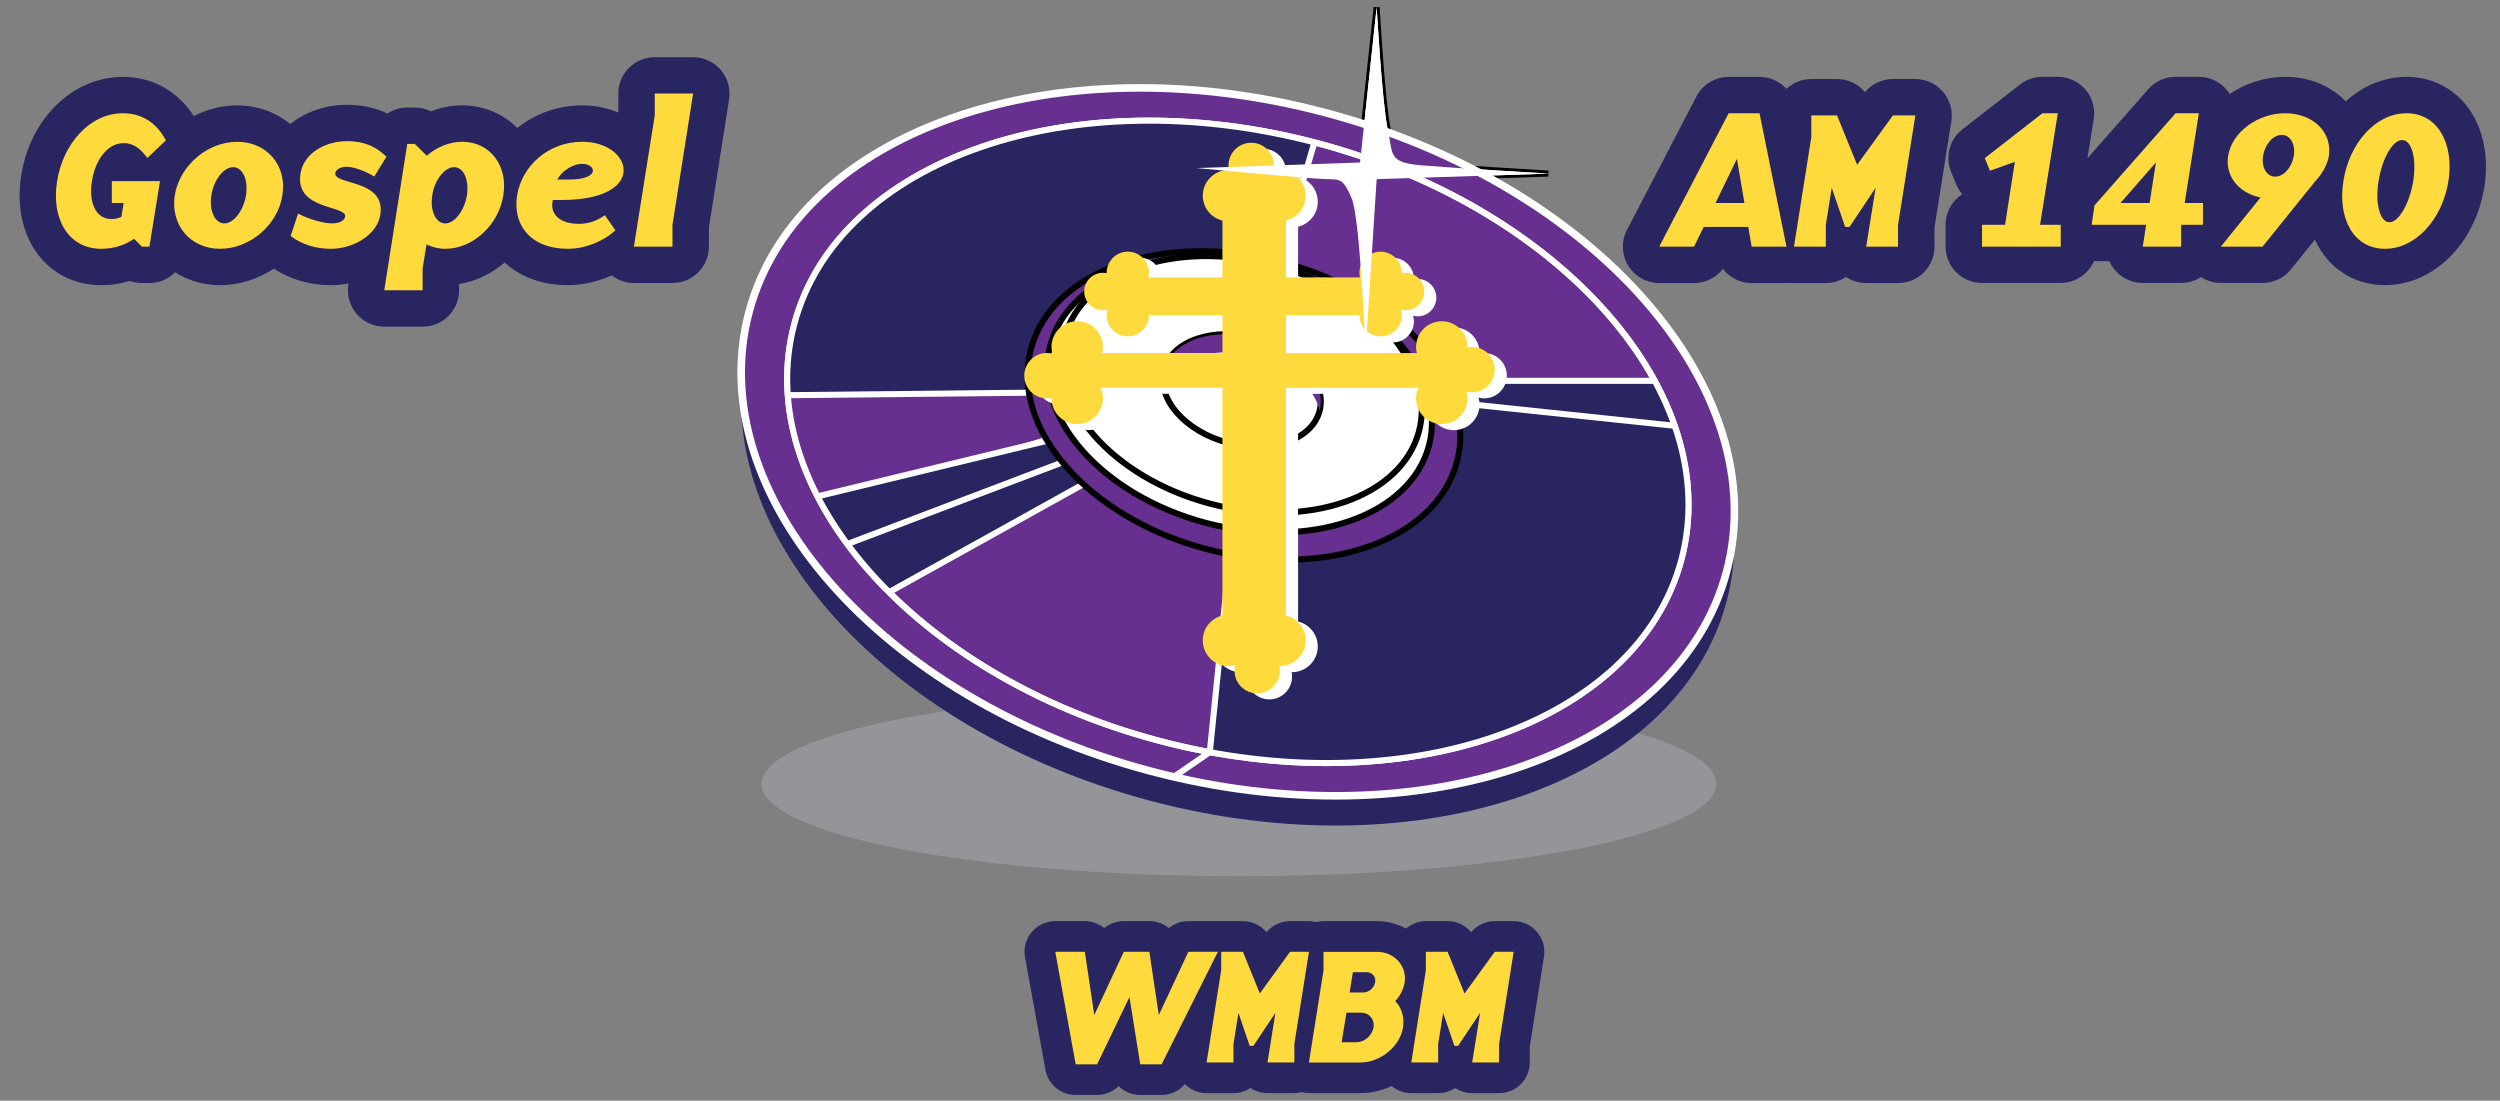 <?xml version="1.0" encoding="utf-8"?>
<!-- Generator: Adobe Illustrator 26.2.1, SVG Export Plug-In . SVG Version: 6.00 Build 0)  -->
<svg version="1.1" id="Layer_1" xmlns="http://www.w3.org/2000/svg" xmlns:xlink="http://www.w3.org/1999/xlink" x="0px" y="0px"
	 viewBox="0 0 664 292.34" style="enable-background:new 0 0 664 292.34;" xml:space="preserve">
<rect x="0" y="0" width="664" height="292.34" fill="#808080" stroke="none"/>
<style type="text/css">
	.st0{clip-path:url(#SVGID_00000141445165333083852000000001802336103207256483_);fill:#282561;}
	.st1{clip-path:url(#SVGID_00000141445165333083852000000001802336103207256483_);fill:#FEDA3C;}
	.st2{clip-path:url(#SVGID_00000141445165333083852000000001802336103207256483_);fill:#939598;}
	.st3{clip-path:url(#SVGID_00000141445165333083852000000001802336103207256483_);fill:#FFFFFF;}
	.st4{clip-path:url(#SVGID_00000141445165333083852000000001802336103207256483_);fill:#010101;}
	.st5{clip-path:url(#SVGID_00000141445165333083852000000001802336103207256483_);fill:#673090;}
	.st6{clip-path:url(#SVGID_00000141445165333083852000000001802336103207256483_);fill:none;stroke:#FFFFFF;stroke-width:2.013;}
	.st7{clip-path:url(#SVGID_00000141445165333083852000000001802336103207256483_);fill:none;stroke:#FFFFFF;stroke-width:1.611;}
	.st8{clip-path:url(#SVGID_00000182508470402655568680000016831226668438309761_);fill:#673090;}
	.st9{clip-path:url(#SVGID_00000182508470402655568680000016831226668438309761_);fill:none;stroke:#FFFFFF;stroke-width:1.611;}
	.st10{clip-path:url(#SVGID_00000182508470402655568680000016831226668438309761_);fill:#282561;}
	.st11{clip-path:url(#SVGID_00000053524763141222610200000014338826946221265289_);fill:none;stroke:#FFFFFF;stroke-width:1.611;}
	.st12{clip-path:url(#SVGID_00000053524763141222610200000014338826946221265289_);fill:#673090;}
	.st13{clip-path:url(#SVGID_00000053524763141222610200000014338826946221265289_);fill:none;stroke:#010101;stroke-width:1.611;}
	.st14{clip-path:url(#SVGID_00000053524763141222610200000014338826946221265289_);fill:#FFFFFF;}
	.st15{clip-path:url(#SVGID_00000053524763141222610200000014338826946221265289_);fill:#FEDA3C;}
	.st16{clip-path:url(#SVGID_00000053524763141222610200000014338826946221265289_);fill:#282561;}
</style>
<g>
	<defs>
		<rect id="SVGID_1_" x="-64" y="-157" width="792" height="612"/>
	</defs>
	<clipPath id="SVGID_00000117674686080001981100000000261507107013828996_">
		<use xlink:href="#SVGID_1_"  style="overflow:visible;"/>
	</clipPath>
	<path style="clip-path:url(#SVGID_00000117674686080001981100000000261507107013828996_);fill:#282561;" d="M408.22,247.51
		c-1.55-1.81-3.81-2.86-6.2-2.86H397c-2.42,0-4.72,1.08-6.26,2.93c-1.52-1.82-3.8-2.93-6.26-2.93h-5.77c-2.02,0-3.85,0.76-5.27,1.98
		c-2.31-1.27-4.94-1.98-7.68-1.98h-14.23c-0.66,0-1.3,0.1-1.91,0.25c-0.64-0.16-1.29-0.25-1.96-0.25h-5.02
		c-2.43,0-4.72,1.08-6.26,2.93c-1.52-1.82-3.8-2.93-6.26-2.93h-5.77c-0.12,0-0.23,0.03-0.34,0.03c-0.18-0.01-0.35-0.03-0.53-0.03
		h-7.85c-1.93,0-3.75,0.68-5.18,1.86c-1.42-1.17-3.23-1.86-5.18-1.86h-6.79c-1.93,0-3.75,0.68-5.18,1.86
		c-1.42-1.17-3.23-1.86-5.18-1.86h-7.85c-2.42,0-4.71,1.07-6.26,2.92c-1.55,1.86-2.19,4.3-1.76,6.68l5.42,29.88
		c0.7,3.88,4.08,6.69,8.02,6.69h5.69c2.18,0,4.23-0.87,5.73-2.35c1.48,1.46,3.52,2.35,5.73,2.35h5.68c2.42,0,4.66-1.08,6.19-2.87
		c1.52,1.52,3.58,2.38,5.75,2.38h7.14c1.67,0,3.23-0.5,4.52-1.36c1.33,0.88,2.89,1.36,4.52,1.36h7.14c0.66,0,1.3-0.1,1.91-0.25
		c0.64,0.16,1.29,0.25,1.96,0.25h13.71c2.9,0,5.72-0.68,8.27-1.89c1.45,1.21,3.29,1.89,5.21,1.89h7.14c1.67,0,3.23-0.5,4.52-1.36
		c1.32,0.88,2.89,1.36,4.52,1.36h7.14c4.5,0,8.15-3.65,8.15-8.15v-4.25l3.78-23.87C410.45,251.72,409.77,249.32,408.22,247.51"/>
	<polygon style="clip-path:url(#SVGID_00000117674686080001981100000000261507107013828996_);fill:#FEDA3C;" points="308.53,282.68 
		302.85,282.68 299.98,264.83 291.39,282.68 285.7,282.68 280.28,252.8 288.13,252.8 290.64,269.59 298.48,252.8 305.27,252.8 
		307.78,269.59 315.63,252.8 323.47,252.8 	"/>
	<polygon style="clip-path:url(#SVGID_00000117674686080001981100000000261507107013828996_);fill:#FEDA3C;" points="336.64,282.19 
		338.75,269.02 332.89,277.79 331.92,277.79 328.93,269.02 327.61,277.3 327.61,282.19 320.47,282.19 324.35,257.69 324.35,252.8 
		330.12,252.8 334.61,263.86 342.63,252.8 347.66,252.8 343.78,277.3 343.78,282.19 	"/>
	<path style="clip-path:url(#SVGID_00000117674686080001981100000000261507107013828996_);fill:#FEDA3C;" d="M373.08,260.91
		c-0.35,2.03-1.23,3.61-2.51,4.98c1.67,1.68,2.51,4.23,2.07,7.01c-0.84,5.16-6.13,9.3-11.28,9.3h-13.71l3.88-24.5v-4.89h14.23
		C370.22,252.8,373.74,256.46,373.08,260.91 M364.8,272.89c0.35-2.16-1.15-3.92-3.26-3.92h-3.92l-1.28,7.85h3.92
		C362.42,276.82,364.44,275.05,364.8,272.89 M358.45,263.6h3.66c1.45,0,2.86-1.23,3.13-2.69c0.26-1.5-0.8-2.69-2.25-2.69h-3.66
		L358.45,263.6z"/>
	<polygon style="clip-path:url(#SVGID_00000117674686080001981100000000261507107013828996_);fill:#FEDA3C;" points="391.01,282.19 
		393.12,269.02 387.26,277.79 386.29,277.79 383.3,269.02 381.98,277.3 381.98,282.19 374.84,282.19 378.71,257.69 378.71,252.8 
		384.49,252.8 388.98,263.86 397,252.8 402.03,252.8 398.15,277.3 398.15,282.19 	"/>
	<path style="clip-path:url(#SVGID_00000117674686080001981100000000261507107013828996_);fill:#939598;" d="M455.83,208.2
		c0,13.54-56.75,24.51-126.76,24.51s-126.76-10.98-126.76-24.51c0-13.54,56.75-24.51,126.76-24.51S455.83,194.66,455.83,208.2"/>
	<path style="clip-path:url(#SVGID_00000117674686080001981100000000261507107013828996_);fill:#FFFFFF;" d="M362.3,93.21
		c-0.02-0.35-1.49-35.3-3.65-40.33c-2.1-4.91-2.66-4.91-6.25-4.91c-3.66,0-33.36-2.83-34.62-2.95l0.02-0.8l43.07-1.46l4.38-40.86
		l0.8,0.02c0.01,0.26,1.48,25.8,2.93,32.31c0.26,1.16,0.43,2.19,0.58,3.09c0.68,4.17,0.91,5.58,7.89,6.16
		c8.72,0.73,33.59,2.19,33.84,2.21l-0.01,0.8l-45.26,1.46l-2.92,45.26L362.3,93.21z"/>
	<path style="clip-path:url(#SVGID_00000117674686080001981100000000261507107013828996_);fill:#010101;" d="M365.64,1.95
		c0,0,1.47,25.75,2.94,32.38s0,8.83,8.83,9.57c8.83,0.74,33.85,2.21,33.85,2.21l-45.62,1.47l-2.94,45.62c0,0-1.47-35.32-3.68-40.47
		c-2.21-5.15-2.94-5.15-6.62-5.15c-3.68,0-34.59-2.94-34.59-2.94l43.42-1.47L365.64,1.95 M364.84,1.86l-4.34,40.51l-42.72,1.45
		l-0.05,1.61c1.26,0.12,30.99,2.95,34.66,2.95c3.52,0,3.88,0,5.88,4.66c1.7,3.97,3.11,28.02,3.61,40.19l1.61,0.02l2.9-44.89
		l44.89-1.45l0.02-1.61c-0.25-0.02-25.11-1.48-33.83-2.21c-6.67-0.56-6.85-1.67-7.53-5.82c-0.15-0.91-0.32-1.94-0.58-3.11
		c-1.44-6.48-2.91-31.99-2.93-32.25L364.84,1.86z"/>
	<path style="clip-path:url(#SVGID_00000117674686080001981100000000261507107013828996_);fill:#282561;" d="M458.59,159.71
		c-12.82,48.29-81.33,72.02-153.03,52.99c-71.7-19.03-119.43-73.61-106.62-121.9c12.81-48.29,81.33-72.02,153.03-52.99
		C423.67,56.84,471.41,111.42,458.59,159.71"/>
	<path style="clip-path:url(#SVGID_00000117674686080001981100000000261507107013828996_);fill:#673090;" d="M458.59,151.81
		c-12.82,48.29-81.33,72.02-153.03,52.99c-71.7-19.03-119.43-73.6-106.62-121.9c12.81-48.29,81.33-72.02,153.03-52.99
		C423.67,48.94,471.41,103.51,458.59,151.81"/>
	
		<path style="clip-path:url(#SVGID_00000117674686080001981100000000261507107013828996_);fill:none;stroke:#FFFFFF;stroke-width:2.013;" d="
		M458.59,151.81c-12.82,48.29-81.33,72.02-153.03,52.99c-71.7-19.03-119.43-73.6-106.62-121.9c12.81-48.29,81.33-72.02,153.03-52.99
		C423.67,48.94,471.41,103.51,458.59,151.81z"/>
	<path style="clip-path:url(#SVGID_00000117674686080001981100000000261507107013828996_);fill:#673090;" d="M446.58,148.62
		c-11.63,43.82-73.8,65.35-138.87,48.09c-65.06-17.27-108.38-66.79-96.75-110.62c11.63-43.82,73.8-65.35,138.87-48.09
		C414.89,55.27,458.21,104.79,446.58,148.62"/>
	
		<path style="clip-path:url(#SVGID_00000117674686080001981100000000261507107013828996_);fill:none;stroke:#FFFFFF;stroke-width:1.611;" d="
		M446.58,148.62c-11.63,43.82-73.8,65.35-138.87,48.09c-65.06-17.27-108.38-66.79-96.75-110.62c11.63-43.82,73.8-65.35,138.87-48.09
		C414.89,55.27,458.21,104.79,446.58,148.62z"/>
</g>
<g>
	<defs>
		<path id="SVGID_00000036239138658662409290000010222635610033233079_" d="M210.96,86.09c-11.63,43.83,31.68,93.35,96.75,110.62
			c65.06,17.26,127.24-4.27,138.87-48.09c11.63-43.83-31.68-93.35-96.75-110.62c-15.24-4.05-30.31-5.96-44.62-5.96
			C258.42,32.05,219.87,52.53,210.96,86.09"/>
	</defs>
	<clipPath id="SVGID_00000111887809875330908600000004779404514454903716_">
		<use xlink:href="#SVGID_00000036239138658662409290000010222635610033233079_"  style="overflow:visible;"/>
	</clipPath>
	<path style="clip-path:url(#SVGID_00000111887809875330908600000004779404514454903716_);fill:#673090;" d="M204.67,101.15h122.2
		l-110.43,35.32C216.44,136.47,203.2,115.13,204.67,101.15"/>
	
		<path style="clip-path:url(#SVGID_00000111887809875330908600000004779404514454903716_);fill:none;stroke:#FFFFFF;stroke-width:1.611;" d="
		M204.67,101.15h122.2l-110.43,35.32C216.44,136.47,203.2,115.13,204.67,101.15z"/>
	<path style="clip-path:url(#SVGID_00000111887809875330908600000004779404514454903716_);fill:#282561;" d="M234.84,158l89.04-49.5
		l-103.76,33.25C220.12,141.76,225.28,152.31,234.84,158"/>
	
		<path style="clip-path:url(#SVGID_00000111887809875330908600000004779404514454903716_);fill:none;stroke:#FFFFFF;stroke-width:1.611;" d="
		M234.84,158l89.04-49.5l-103.76,33.25C220.12,141.76,225.28,152.31,234.84,158z"/>
	<path style="clip-path:url(#SVGID_00000111887809875330908600000004779404514454903716_);fill:#282561;" d="M331.38,101.15h114.12
		c0,0,3.15,16.19,0,19.87C442.35,124.69,331.38,101.15,331.38,101.15"/>
	
		<path style="clip-path:url(#SVGID_00000111887809875330908600000004779404514454903716_);fill:none;stroke:#FFFFFF;stroke-width:1.611;" d="
		M331.38,101.15h114.12c0,0,3.15,16.19,0,19.87C442.35,124.69,331.38,101.15,331.38,101.15z"/>
	<path style="clip-path:url(#SVGID_00000111887809875330908600000004779404514454903716_);fill:#282561;" d="M320.93,203.57
		l10.44-102.42l118.47,12.47c7.36,26.25,3.86,60.89-33.11,78.91C379.76,210.55,328.29,206.51,320.93,203.57"/>
	
		<path style="clip-path:url(#SVGID_00000111887809875330908600000004779404514454903716_);fill:none;stroke:#FFFFFF;stroke-width:1.611;" d="
		M320.93,203.57l10.44-102.42l118.47,12.47c7.36,26.25,3.86,60.89-33.11,78.91C379.76,210.55,328.29,206.51,320.93,203.57z"/>
	<path style="clip-path:url(#SVGID_00000111887809875330908600000004779404514454903716_);fill:#282561;" d="M329.83,103.7
		l20.97-71.66c0,0-49.64-8.55-83.76,0c-34.12,8.55-65.23,41.61-62.43,72.97L329.83,103.7z"/>
	
		<path style="clip-path:url(#SVGID_00000111887809875330908600000004779404514454903716_);fill:none;stroke:#FFFFFF;stroke-width:1.611;" d="
		M329.83,103.7l20.97-71.66c0,0-49.64-8.55-83.76,0c-34.12,8.55-65.23,41.61-62.43,72.97L329.83,103.7z"/>
	<polygon style="clip-path:url(#SVGID_00000111887809875330908600000004779404514454903716_);fill:#282561;" points="331.06,104.22 
		211.29,133.25 222.35,145.53 	"/>
	
		<polygon style="clip-path:url(#SVGID_00000111887809875330908600000004779404514454903716_);fill:none;stroke:#FFFFFF;stroke-width:1.611;" points="
		331.06,104.22 211.29,133.25 222.35,145.53 	"/>
</g>
<g>
	<defs>
		<rect id="SVGID_00000142146298885216674910000010805727628482797457_" x="-64" y="-157" width="792" height="612"/>
	</defs>
	<clipPath id="SVGID_00000023960791175059760940000007386100289740836766_">
		<use xlink:href="#SVGID_00000142146298885216674910000010805727628482797457_"  style="overflow:visible;"/>
	</clipPath>
	
		<path style="clip-path:url(#SVGID_00000023960791175059760940000007386100289740836766_);fill:none;stroke:#FFFFFF;stroke-width:1.611;" d="
		M446.58,148.62c-11.63,43.82-73.8,65.35-138.87,48.09c-65.06-17.27-108.38-66.79-96.75-110.62c11.63-43.82,73.8-65.35,138.87-48.09
		C414.89,55.27,458.21,104.79,446.58,148.62z"/>
	<path style="clip-path:url(#SVGID_00000023960791175059760940000007386100289740836766_);fill:#673090;" d="M386.95,122.7
		c-5.59,21.04-35.44,31.38-66.68,23.09c-31.24-8.29-52.04-32.07-46.45-53.12c5.58-21.04,35.44-31.38,66.68-23.09
		C371.73,77.88,392.53,101.66,386.95,122.7"/>
	
		<path style="clip-path:url(#SVGID_00000023960791175059760940000007386100289740836766_);fill:none;stroke:#010101;stroke-width:1.611;" d="
		M386.95,122.7c-5.59,21.04-35.44,31.38-66.68,23.09c-31.24-8.29-52.04-32.07-46.45-53.12c5.58-21.04,35.44-31.38,66.68-23.09
		C371.73,77.88,392.53,101.66,386.95,122.7z"/>
	<path style="clip-path:url(#SVGID_00000023960791175059760940000007386100289740836766_);fill:#FFFFFF;" d="M379.53,118.36
		c-4.97,18.7-31.5,27.89-59.27,20.52c-27.77-7.37-46.25-28.5-41.29-47.21c4.96-18.7,31.5-27.89,59.26-20.52
		C366,78.52,384.49,99.65,379.53,118.36"/>
	
		<path style="clip-path:url(#SVGID_00000023960791175059760940000007386100289740836766_);fill:none;stroke:#010101;stroke-width:1.611;" d="
		M379.53,118.36c-4.97,18.7-31.5,27.89-59.27,20.52c-27.77-7.37-46.25-28.5-41.29-47.21c4.96-18.7,31.5-27.89,59.26-20.52
		C366,78.52,384.49,99.65,379.53,118.36z"/>
	<path style="clip-path:url(#SVGID_00000023960791175059760940000007386100289740836766_);fill:#FFFFFF;" d="M376.88,114.57
		c-4.65,17.5-29.48,26.1-55.46,19.21c-25.99-6.89-43.29-26.67-38.64-44.18c4.64-17.5,29.48-26.1,55.46-19.21
		C364.22,77.29,381.52,97.07,376.88,114.57"/>
	
		<path style="clip-path:url(#SVGID_00000023960791175059760940000007386100289740836766_);fill:none;stroke:#010101;stroke-width:1.611;" d="
		M376.88,114.57c-4.65,17.5-29.48,26.1-55.46,19.21c-25.99-6.89-43.29-26.67-38.64-44.18c4.64-17.5,29.48-26.1,55.46-19.21
		C364.22,77.29,381.52,97.07,376.88,114.57z"/>
	<path style="clip-path:url(#SVGID_00000023960791175059760940000007386100289740836766_);fill:#FFFFFF;" d="M350.47,109.18
		c-2.04,7.68-12.93,11.45-24.33,8.43c-11.4-3.02-18.99-11.7-16.95-19.38c2.04-7.68,12.93-11.45,24.33-8.43
		C344.92,92.82,352.51,101.5,350.47,109.18"/>
	
		<path style="clip-path:url(#SVGID_00000023960791175059760940000007386100289740836766_);fill:none;stroke:#010101;stroke-width:1.611;" d="
		M350.47,109.18c-2.04,7.68-12.93,11.45-24.33,8.43c-11.4-3.02-18.99-11.7-16.95-19.38c2.04-7.68,12.93-11.45,24.33-8.43
		C344.92,92.82,352.51,101.5,350.47,109.18z"/>
	<path style="clip-path:url(#SVGID_00000023960791175059760940000007386100289740836766_);fill:#673090;" d="M309.19,103.05
		c2.04-7.68,12.93-11.45,24.33-8.43c8.98,2.38,15.56,8.27,16.98,14.41c1.91-7.65-5.65-16.24-16.98-19.25
		c-11.4-3.03-22.29,0.75-24.33,8.43c-0.43,1.63-0.41,3.31-0.03,4.97C309.17,103.15,309.17,103.1,309.19,103.05"/>
	
		<line style="clip-path:url(#SVGID_00000023960791175059760940000007386100289740836766_);fill:none;stroke:#FFFFFF;stroke-width:1.611;" x1="321.32" y1="199.76" x2="311.76" y2="206.34"/>
	<path style="clip-path:url(#SVGID_00000023960791175059760940000007386100289740836766_);fill:#FFFFFF;" d="M394.2,93.77
		c-0.42,0-0.82,0.04-1.22,0.12c0-0.04,0.01-0.08,0.01-0.12c0-3.77-3.05-6.83-6.83-6.83s-6.83,3.06-6.83,6.83
		c0,0.56,0.08,1.09,0.21,1.61h-34.76V85.34h19.52c0,3.11,2.52,5.62,5.62,5.62c3.11,0,5.62-2.52,5.62-5.62
		c0-0.52-0.09-1.01-0.23-1.49c0.4,0.1,0.8,0.17,1.22,0.17c2.74,0,4.96-2.22,4.96-4.96c0-2.74-2.22-4.97-4.96-4.97
		c-0.35,0-0.68,0.04-1.01,0.1c0-0.03,0.01-0.07,0.01-0.1c0-3.1-2.52-5.62-5.62-5.62c-3.11,0-5.62,2.52-5.62,5.62
		c0,0.42,0.05,0.82,0.14,1.21h-19.66V60.21c2.99-0.72,5.23-3.4,5.23-6.62c0-3.77-3.06-6.83-6.83-6.83c-0.63,0-1.23,0.11-1.81,0.27
		c0.12-0.48,0.21-0.97,0.21-1.48c0-3.33-2.7-6.03-6.03-6.03c-3.33,0-6.03,2.7-6.03,6.03c0,0.42,0.04,0.82,0.12,1.22
		c-0.04,0-0.08-0.01-0.12-0.01c-3.77,0-6.83,3.06-6.83,6.83c0,3.21,2.23,5.89,5.22,6.61v15.08h-19.65c0.08-0.39,0.14-0.79,0.14-1.21
		c0-3.1-2.52-5.62-5.62-5.62c-3.1,0-5.62,2.52-5.62,5.62c0,0.04,0.01,0.07,0.01,0.1c-0.33-0.07-0.66-0.1-1.01-0.1
		c-2.74,0-4.96,2.23-4.96,4.97c0,2.74,2.22,4.96,4.96,4.96c0.42,0,0.83-0.07,1.22-0.17c-0.13,0.48-0.23,0.97-0.23,1.49
		c0,3.11,2.52,5.62,5.62,5.62c3.11,0,5.62-2.52,5.62-5.62h19.52v10.04h-31.95c0.12-0.52,0.21-1.05,0.21-1.61
		c0-3.77-3.06-6.83-6.83-6.83c-3.77,0-6.83,3.06-6.83,6.83c0,0.63,0.11,1.23,0.27,1.81c-0.48-0.12-0.96-0.2-1.48-0.2
		c-3.33,0-6.02,2.7-6.02,6.03c0,3.33,2.7,6.02,6.02,6.02c0.42,0,0.83-0.04,1.22-0.12c0,0.04-0.01,0.08-0.01,0.12
		c0,3.77,3.06,6.83,6.83,6.83c3.77,0,6.83-3.06,6.83-6.83c0-1-0.23-1.95-0.62-2.81h32.36v60.48c-2.99,0.73-5.22,3.4-5.22,6.62
		c0,3.77,3.06,6.83,6.83,6.83c0.63,0,1.23-0.11,1.81-0.27c-0.12,0.48-0.21,0.97-0.21,1.48c0,3.33,2.7,6.02,6.03,6.02
		c3.33,0,6.03-2.7,6.03-6.02c0-0.42-0.04-0.82-0.13-1.22c0.04,0,0.08,0.01,0.13,0.01c3.77,0,6.83-3.06,6.83-6.83
		c0-3.21-2.23-5.9-5.23-6.62v-60.47h35.17c-0.39,0.86-0.62,1.81-0.62,2.81c0,3.77,3.06,6.83,6.83,6.83s6.83-3.06,6.83-6.83
		c0-0.63-0.11-1.23-0.27-1.81c0.48,0.12,0.97,0.2,1.48,0.2c3.33,0,6.02-2.7,6.02-6.02C400.23,96.47,397.53,93.77,394.2,93.77"/>
	<path style="clip-path:url(#SVGID_00000023960791175059760940000007386100289740836766_);fill:#FEDA3C;" d="M390.98,92.16
		c-0.42,0-0.82,0.04-1.22,0.13c0-0.04,0.01-0.08,0.01-0.13c0-3.77-3.05-6.83-6.83-6.83s-6.83,3.06-6.83,6.83
		c0,0.56,0.08,1.09,0.21,1.61h-34.76V83.72h19.52c0,3.11,2.52,5.62,5.62,5.62c3.1,0,5.62-2.52,5.62-5.62c0-0.52-0.09-1.01-0.23-1.49
		c0.4,0.1,0.8,0.17,1.22,0.17c2.74,0,4.96-2.22,4.96-4.96c0-2.74-2.22-4.97-4.96-4.97c-0.34,0-0.68,0.04-1.01,0.1
		c0-0.03,0.01-0.07,0.01-0.1c0-3.1-2.52-5.62-5.62-5.62c-3.11,0-5.62,2.52-5.62,5.62c0,0.42,0.05,0.82,0.14,1.21h-19.66V58.6
		c2.99-0.72,5.23-3.4,5.23-6.62c0-3.77-3.06-6.83-6.83-6.83c-0.63,0-1.23,0.11-1.81,0.27c0.12-0.48,0.21-0.97,0.21-1.48
		c0-3.33-2.7-6.03-6.03-6.03c-3.33,0-6.03,2.7-6.03,6.03c0,0.42,0.04,0.82,0.12,1.22c-0.04,0-0.08-0.01-0.12-0.01
		c-3.77,0-6.83,3.06-6.83,6.83c0,3.21,2.23,5.89,5.22,6.61v15.08h-19.65c0.08-0.39,0.14-0.79,0.14-1.21c0-3.1-2.52-5.62-5.62-5.62
		c-3.1,0-5.62,2.52-5.62,5.62c0,0.04,0.01,0.07,0.01,0.1c-0.33-0.07-0.66-0.1-1.01-0.1c-2.74,0-4.96,2.23-4.96,4.97
		c0,2.74,2.22,4.96,4.96,4.96c0.42,0,0.83-0.07,1.22-0.17c-0.13,0.48-0.23,0.97-0.23,1.49c0,3.11,2.52,5.62,5.62,5.62
		c3.11,0,5.62-2.52,5.62-5.62h19.52v10.04h-31.95c0.13-0.52,0.21-1.05,0.21-1.61c0-3.77-3.06-6.83-6.83-6.83
		c-3.77,0-6.83,3.06-6.83,6.83c0,0.63,0.11,1.23,0.27,1.81c-0.48-0.12-0.96-0.2-1.48-0.2c-3.33,0-6.03,2.7-6.03,6.03
		c0,3.33,2.7,6.02,6.03,6.02c0.42,0,0.83-0.04,1.22-0.12c0,0.04-0.01,0.08-0.01,0.12c0,3.77,3.06,6.83,6.83,6.83
		c3.77,0,6.83-3.06,6.83-6.83c0-1-0.23-1.95-0.62-2.81h32.36v60.48c-2.99,0.73-5.22,3.4-5.22,6.62c0,3.77,3.06,6.83,6.83,6.83
		c0.63,0,1.23-0.11,1.81-0.27c-0.12,0.48-0.21,0.97-0.21,1.48c0,3.33,2.7,6.03,6.03,6.03c3.33,0,6.03-2.7,6.03-6.03
		c0-0.42-0.04-0.82-0.13-1.22c0.04,0,0.08,0.01,0.13,0.01c3.77,0,6.83-3.05,6.83-6.83c0-3.22-2.23-5.9-5.23-6.62V103h35.17
		c-0.39,0.86-0.62,1.81-0.62,2.81c0,3.77,3.06,6.83,6.83,6.83s6.83-3.06,6.83-6.83c0-0.63-0.11-1.23-0.27-1.81
		c0.48,0.12,0.97,0.2,1.48,0.2c3.33,0,6.02-2.7,6.02-6.02C397,94.86,394.31,92.16,390.98,92.16"/>
	<path style="clip-path:url(#SVGID_00000023960791175059760940000007386100289740836766_);fill:#FFFFFF;" d="M365.64,1.95
		c0,0,1.47,25.76,2.94,32.38c1.47,6.62,0,8.83,8.83,9.57c8.83,0.74,33.85,2.21,33.85,2.21l-45.62,1.47l-2.94,45.62
		c0,0-1.47-35.32-3.68-40.47c-2.21-5.15-2.94-5.15-6.62-5.15c-3.68,0-34.59-2.94-34.59-2.94l43.42-1.47L365.64,1.95z"/>
	<path style="clip-path:url(#SVGID_00000023960791175059760940000007386100289740836766_);fill:#282561;" d="M191.44,18.57
		c-1.84-2.15-4.52-3.38-7.35-3.38H173.9c-5.34,0-9.67,4.33-9.67,9.66v5.04l0,0.01c-2.84-1.22-6.09-1.91-9.56-1.91
		c-6.55,0-12.56,2.23-17.27,6c-3.81-3.82-9.03-6-14.6-6c-2.84,0-5.67,0.54-8.35,1.58c-1.32-0.66-2.79-1.01-4.29-1.01h-1.99
		c-1.93,0-3.73,0.59-5.26,1.59c-3.21-1.54-6.76-2.32-10.73-2.32c-5.84,0-11.13,1.92-15.07,5.12c-3.87-3.17-8.84-4.96-14.13-4.96
		c-4.05,0-7.97,1.03-11.51,2.83c-4.25-6.64-11-10.4-18.84-10.4c-13.26,0-24.62,11.02-26.99,26.14c-1.37,8.46,0.51,16.46,5.17,21.93
		c3.98,4.68,9.69,7.26,16.08,7.26c2.61,0,5.16-0.39,7.57-1.14c1.03,0.37,2.13,0.56,3.25,0.56h1.99c2.64,0,5.03-1.09,6.79-2.84
		c3.49,2.19,7.62,3.41,11.96,3.41c5.16,0,10.1-1.64,14.3-4.39c4.34,2.87,9.56,4.39,15.22,4.39c1.52,0,3.07-0.17,4.61-0.47
		l-0.05,0.33c-0.44,2.79,0.37,5.64,2.2,7.78c1.84,2.15,4.52,3.38,7.35,3.38h10.19c5.34,0,9.66-4.33,9.66-9.66v-1.65
		c4.46-0.73,8.64-2.78,12.11-5.73c4.2,3.9,10.07,6.02,16.78,6.02c3.9,0,7.95-0.95,11.65-2.6c1.68,1.3,3.75,2.02,5.91,2.02h10.24
		c5.34,0,9.66-4.33,9.66-9.66v-5.04l5.37-34.11C194.08,23.57,193.27,20.72,191.44,18.57"/>
	<path style="clip-path:url(#SVGID_00000023960791175059760940000007386100289740836766_);fill:#FEDA3C;" d="M32.84,53.91H29.7v-5.8
		h12.8l-2.82,17.4H37.7l-2.09-2.09c-2.4,1.67-5.33,2.66-8.73,2.66c-8.73,0-13.33-7.99-11.71-17.97c1.57-9.98,8.73-18.03,17.45-18.03
		c6.06,0,9.56,3.61,11.44,7.21l-4.91,4.65c-1.57-2.04-3.34-3.92-6.32-3.92c-4.39,0-7.58,4.65-8.41,10.08
		c-0.89,5.38,0.84,10.08,5.22,10.08c0.94,0,1.78-0.21,2.61-0.57L32.84,53.91z"/>
	<path style="clip-path:url(#SVGID_00000023960791175059760940000007386100289740836766_);fill:#FEDA3C;" d="M75,51.87
		c-1.2,7.89-8.62,14.21-16.56,14.21c-7.89,0-13.22-6.32-12.02-14.21c1.31-7.89,8.67-14.21,16.56-14.21
		C70.87,37.66,76.31,43.98,75,51.87 M61.94,44.4c-2.51,0-5.17,3.34-5.8,7.47c-0.63,4.13,0.94,7.47,3.45,7.47
		c2.46,0,5.07-3.34,5.75-7.47C65.96,47.74,64.45,44.4,61.94,44.4"/>
	<path style="clip-path:url(#SVGID_00000023960791175059760940000007386100289740836766_);fill:#FEDA3C;" d="M99.4,46.9
		c-1.31-0.89-4.96-2.61-7.42-2.61c-1.41,0-2.72,0.68-2.93,1.67c-0.47,3.24,13.48,1.57,11.96,11.08c-0.84,5.38-7.26,9.04-13.06,9.04
		c-4.13,0-7.84-1.15-10.76-3.4l1.99-5.96c3.03,1.62,6.95,2.61,8.99,2.61c1.67,0,3.29-0.57,3.5-1.78
		c0.47-3.13-13.43-1.62-11.86-11.44c0.78-5.22,6.32-8.62,12.38-8.62c4.23,0,7.52,1.25,10.45,4.13L99.4,46.9z"/>
	<path style="clip-path:url(#SVGID_00000023960791175059760940000007386100289740836766_);fill:#FEDA3C;" d="M118.31,66.08
		c-1.88,0-3.5-0.42-5.02-1.15l-1.04,6.37v5.8h-10.19l6.11-38.88h1.99l3.19,3.14c2.72-2.35,6.06-3.71,9.46-3.71
		c7.26,0,12.18,6.32,10.87,14.21C132.47,59.76,125.58,66.08,118.31,66.08 M120.61,44.4c-2.51,0-5.17,3.34-5.8,7.47
		c-0.63,4.13,0.94,7.47,3.45,7.47c2.46,0,5.07-3.34,5.75-7.47C124.64,47.74,123.12,44.4,120.61,44.4"/>
	<path style="clip-path:url(#SVGID_00000023960791175059760940000007386100289740836766_);fill:#FEDA3C;" d="M153.74,59.45
		c2.77,0,4.96-0.89,6.9-2.3l2.82,4.02c-2.98,2.77-7.84,4.91-12.65,4.91c-9.88,0-14.68-6.32-13.48-14.11
		c1.25-7.89,8.31-14.32,17.35-14.32c13.32,0,17.77,15.47-5.59,15.47h-2.25C145.95,56.83,148.62,59.45,153.74,59.45 M151.12,47.69
		c8.41,0,7.31-4.18,3.4-4.18c-1.83,0-5.07,1.46-6.48,4.18H151.12z"/>
	<polygon style="clip-path:url(#SVGID_00000023960791175059760940000007386100289740836766_);fill:#FEDA3C;" points="173.9,30.65 
		173.9,24.85 184.09,24.85 178.61,59.71 178.61,65.51 168.36,65.51 	"/>
	<path style="clip-path:url(#SVGID_00000023960791175059760940000007386100289740836766_);fill:#282561;" d="M516.07,24.38
		c-1.84-2.15-4.52-3.39-7.35-3.39h-5.96c-2.88,0-5.59,1.28-7.42,3.47c-1.8-2.16-4.5-3.47-7.42-3.47h-6.84
		c-2.55,0-4.86,0.99-6.59,2.61c-1.78-1.96-4.34-3.18-7.15-3.18h-8.2c-3.6,0-6.91,2.01-8.57,5.2l-18.44,35.43
		c-1.56,3-1.44,6.59,0.31,9.48c1.75,2.89,4.89,4.65,8.26,4.65h9.25c3.03,0,5.85-1.42,7.66-3.76c1.78,2.31,4.57,3.76,7.66,3.76h9.25
		c0.33,0,0.66-0.02,0.98-0.05c0.33,0.04,0.66,0.05,1,0.05h8.46c1.98,0,3.82-0.6,5.36-1.62c1.57,1.04,3.43,1.62,5.35,1.62h8.47
		c5.34,0,9.66-4.33,9.66-9.66v-5.04l4.48-28.3C518.71,29.37,517.9,26.53,516.07,24.38"/>
	<path style="clip-path:url(#SVGID_00000023960791175059760940000007386100289740836766_);fill:#282561;" d="M654.56,27.38
		c-3.86-4.49-9.32-6.97-15.38-6.97c-6.02,0-11.63,2.42-16.15,6.51c-3.98-4.14-9.76-6.51-16.08-6.51c-5.4,0-10.54,1.71-14.74,4.56
		c-0.25-0.41-0.53-0.81-0.85-1.18c-1.84-2.15-4.52-3.39-7.35-3.39h-6.17c-2.78,0-5.42,1.19-7.25,3.28l-16.16,18.35l1.66-10.45
		c0.44-2.79-0.36-5.64-2.19-7.79c-1.84-2.15-4.52-3.39-7.35-3.39h-4.08c-2.15,0-4.24,0.72-5.94,2.04l-15.31,11.91
		c-3.41,2.66-4.65,7.26-3.02,11.26l1.36,3.34c0.4,0.98,0.94,1.86,1.59,2.63c-2.65,1.72-4.4,4.71-4.4,8.1v5.8
		c0,5.34,4.33,9.67,9.66,9.67h20.9c3.96,0,7.36-2.39,8.86-5.8h4.07c0.38,0.87,0.89,1.69,1.53,2.43c1.84,2.14,4.51,3.37,7.33,3.37
		h10.19c1.95,0,3.75-0.6,5.27-1.58c1.54,1.01,3.37,1.58,5.29,1.58h11.08c2.92,0,5.69-1.32,7.53-3.6l6.38-7.92
		c0.86,1.87,1.91,3.61,3.21,5.12c3.84,4.5,9.3,6.98,15.38,6.98c12.91,0,24.02-10.99,26.43-26.17
		C661.19,40.94,659.25,32.85,654.56,27.38"/>
	<path style="clip-path:url(#SVGID_00000023960791175059760940000007386100289740836766_);fill:#FEDA3C;" d="M449.94,65.51h-9.25
		l18.44-35.43h8.2l7.16,35.43h-9.25l-0.89-5.23H452.5L449.94,65.51z M461.33,42.2l-5.69,11.71h7.68L461.33,42.2z"/>
	<polygon style="clip-path:url(#SVGID_00000023960791175059760940000007386100289740836766_);fill:#FEDA3C;" points="495.66,65.51 
		498.17,49.88 491.22,60.28 490.07,60.28 486.51,49.88 484.94,59.71 484.94,65.51 476.48,65.51 481.08,36.45 481.08,30.65 
		487.92,30.65 493.25,43.77 502.76,30.65 508.72,30.65 504.12,59.71 504.12,65.51 	"/>
	<polygon style="clip-path:url(#SVGID_00000023960791175059760940000007386100289740836766_);fill:#FEDA3C;" points="535.15,42.99 
		528.52,45.34 527.16,41.99 542.47,30.08 546.55,30.08 541.84,59.71 547.33,59.71 547.33,65.51 526.43,65.51 526.43,59.71 
		532.54,59.71 	"/>
	<path style="clip-path:url(#SVGID_00000023960791175059760940000007386100289740836766_);fill:#FEDA3C;" d="M556.31,54.53
		l21.53-24.45h6.17l-3.76,23.83h4.86v5.8h-5.8v5.8h-10.19l0.89-5.8h-14.47L556.31,54.53z M570.94,53.91l1.67-10.76l-9.41,10.76
		H570.94z"/>
	<path style="clip-path:url(#SVGID_00000023960791175059760940000007386100289740836766_);fill:#FEDA3C;" d="M614.78,48.32
		l-13.85,17.19h-11.08l10.56-13.06c-5.75-1.15-9.46-5.64-8.62-11.03c0.99-6.27,7.79-11.34,15.16-11.34c7.42,0,12.54,5.07,11.6,11.34
		C617.92,45.02,615.46,47.53,614.78,48.32 M606.05,35.83c-2.3,0-4.49,2.46-4.96,5.54c-0.52,3.08,0.94,5.54,3.19,5.54
		c2.3,0,4.44-2.46,4.96-5.54C609.71,38.28,608.3,35.83,606.05,35.83"/>
	<path style="clip-path:url(#SVGID_00000023960791175059760940000007386100289740836766_);fill:#FEDA3C;" d="M639.18,30.08
		c8.36,0,12.65,8.15,11.13,18.03c-1.57,9.88-8.52,17.97-16.88,17.97c-8.36,0-12.59-8.1-11.03-17.97
		C623.92,38.23,630.82,30.08,639.18,30.08 M634.63,59.03c2.46,0,5.33-4.91,6.32-10.92c0.94-6.06-0.42-10.92-2.93-10.92
		c-2.51,0-5.33,4.86-6.27,10.92C630.77,54.11,632.12,59.03,634.63,59.03"/>
</g>
</svg>
